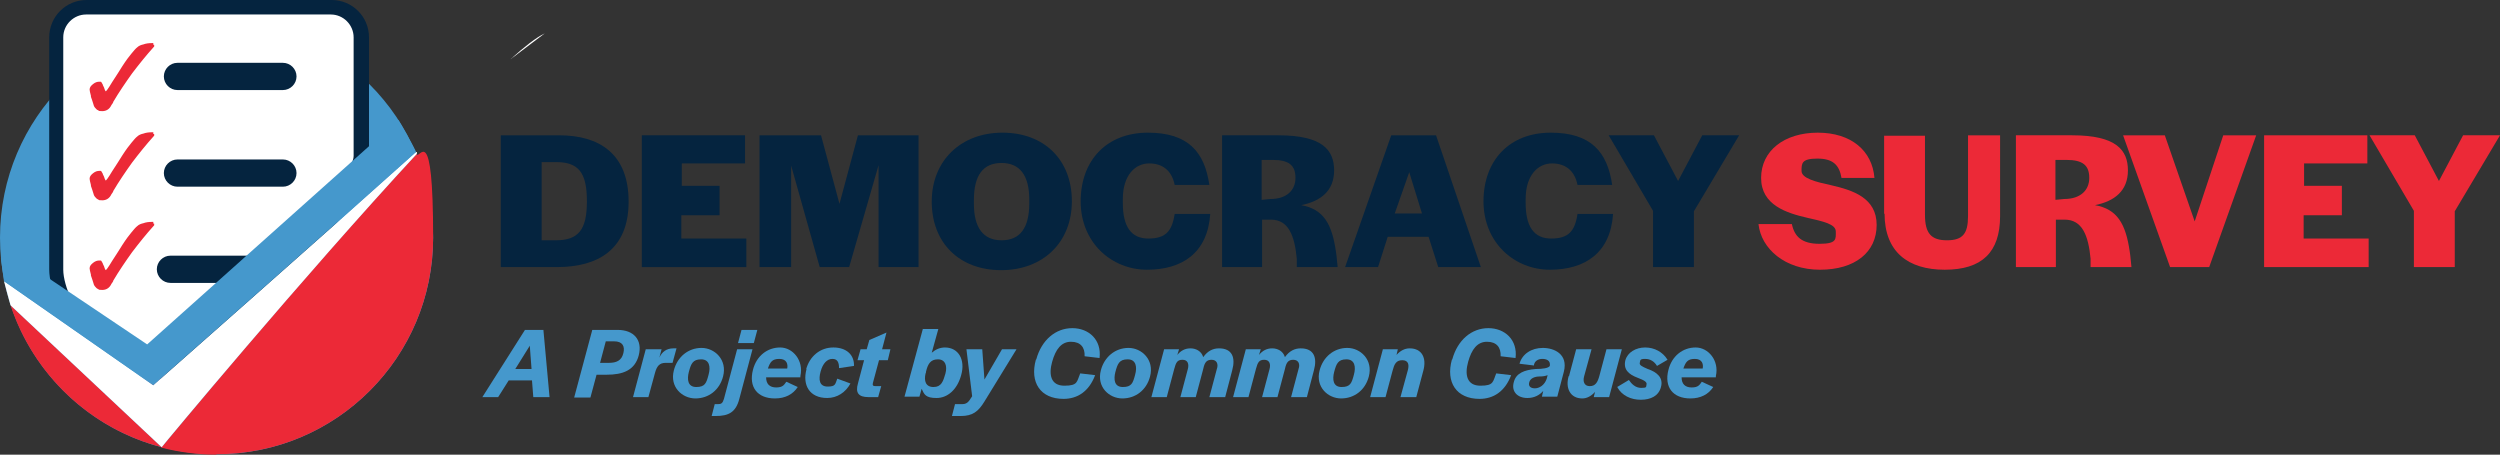 <?xml version="1.0" encoding="UTF-8"?>
<svg xmlns="http://www.w3.org/2000/svg" version="1.1" viewBox="0 0 569.1 103.5">
  <rect x="0" y="0" width="569.1" height="103.5" fill="#333333" stroke="none"/>
  <defs>
    <style>
      .cls-1 {
        fill: none;
      }

      .cls-2, .cls-3 {
        fill: #ec2937;
      }

      .cls-4 {
        fill: #05243f;
      }

      .cls-5 {
        fill: #fff;
      }

      .cls-6 {
        fill: #4598cc;
      }

      .cls-3 {
        stroke: #ec2937;
        stroke-miterlimit: 10;
        stroke-width: .4px;
      }
    </style>
  </defs>
  <!-- Generator: Adobe Illustrator 28.6.0, SVG Export Plug-In . SVG Version: 1.2.0 Build 709)  -->
  <g>
    <g id="Layer_1">
      <g id="Layer_1-2" data-name="Layer_1">
        <path class="cls-2" d="M35.2,79.2"></path>
        <circle class="cls-6" cx="49.3" cy="54.1" r="49.3"></circle>
        <g>
          <path class="cls-5" d="M69.5,57.4l-31.8,27.6-18.1-11.6c-3.8,0-6.8-8.3-6.8-12.1V8.4c0-3.8,3-6.8,6.8-6.8h55.8c3.8,0,6.8,3,6.8,6.8v27c0,3.8-9,18.3-12.6,22h-.1Z"></path>
          <path class="cls-4" d="M37.9,87.1l-18.8-12c-4.9-.6-7.9-9.8-7.9-13.7V8.5C11.2,3.8,15,0,19.7,0h55.8c4.7,0,8.5,3.8,8.5,8.5v27c0,4.5-9.4,19.4-13.1,23.1h0l-32.7,28.4h-.3ZM19.6,3.3c-2.8,0-5.2,2.3-5.2,5.2v52.9c0,3.7,3,10.4,5.2,10.4h.5l17.5,11.2,30.8-26.7c3.7-3.7,12.1-17.8,12.1-20.8V8.5c0-2.8-2.3-5.2-5.2-5.2H19.5h0Z"></path>
        </g>
        <path class="cls-3" d="M34.9,10.5c-1.8,2-3.4,4-5,6.1-1.5,2.1-3,4.3-4.3,6.5,0,.2-.2.4-.4.7-.4.9-1.1,1.3-1.9,1.3s-.6,0-.9-.2c-.2,0-.4-.3-.6-.5-.2-.2-.3-.5-.4-.9s-.3-.9-.5-1.5v-.2c-.2-.8-.3-1.2-.3-1.4,0-.4.2-.7.7-1.1s.9-.5,1.3-.5.3,0,.3,0c0,0,.2.3.3.5,0,.2.2.4.3.7.2.7.4,1,.6,1s.7-.7,1.6-2.2c.9-1.4,1.7-2.6,2.3-3.6.9-1.4,1.6-2.3,2.1-2.9.5-.6.9-1.1,1.3-1.4.3-.3.8-.5,1.3-.6.5-.2,1.2-.3,2-.3v.4h.2Z"></path>
        <path class="cls-3" d="M34.9,30.8c-1.8,2-3.4,4-5,6.1-1.5,2.1-3,4.3-4.3,6.5,0,.2-.2.4-.4.7-.4.9-1.1,1.3-1.9,1.3s-.6,0-.9-.2c-.2,0-.4-.3-.6-.5-.2-.2-.3-.5-.4-.9s-.3-.9-.5-1.5v-.2c-.2-.8-.3-1.2-.3-1.4,0-.4.2-.7.7-1.1s.9-.5,1.3-.5.3,0,.3,0c0,0,.2.3.3.5,0,.2.2.4.3.7.2.7.4,1,.6,1s.7-.7,1.6-2.2c.9-1.4,1.7-2.6,2.3-3.6.9-1.4,1.6-2.3,2.1-2.9s.9-1.1,1.3-1.4c.3-.3.8-.5,1.3-.6.5-.2,1.2-.3,2-.3v.4h.2Z"></path>
        <path class="cls-3" d="M34.9,51.2c-1.8,2-3.4,4-5,6.1-1.5,2.1-3,4.3-4.3,6.5,0,.2-.2.4-.4.7-.4.9-1.1,1.3-1.9,1.3s-.6,0-.9-.2c-.2,0-.4-.3-.6-.5-.2-.2-.3-.5-.4-.9s-.3-.9-.5-1.5v-.2c-.2-.8-.3-1.2-.3-1.4,0-.4.2-.7.7-1.1s.9-.5,1.3-.5.3,0,.3,0c0,0,.2.3.3.5,0,.2.2.4.3.7.2.7.4,1,.6,1s.7-.7,1.6-2.2c.9-1.4,1.7-2.6,2.3-3.6.9-1.4,1.6-2.3,2.1-2.9s.9-1.1,1.3-1.4c.3-.3.8-.5,1.3-.6.5-.2,1.2-.3,2-.3v.4h.2Z"></path>
        <path class="cls-4" d="M64.4,20.5h-24c-1.7,0-3.1-1.4-3.1-3.1s1.4-3.1,3.1-3.1h24c1.7,0,3.1,1.4,3.1,3.1s-1.4,3.1-3.1,3.1Z"></path>
        <path class="cls-4" d="M64.4,42.5h-24c-1.7,0-3.1-1.4-3.1-3.1s1.4-3.1,3.1-3.1h24c1.7,0,3.1,1.4,3.1,3.1s-1.4,3.1-3.1,3.1Z"></path>
        <path class="cls-4" d="M62.8,64.4h-24c-1.7,0-3.1-1.4-3.1-3.1s1.4-3.1,3.1-3.1h24c1.7,0,3.1,1.4,3.1,3.1s-1.4,3.1-3.1,3.1Z"></path>
      </g>
      <g id="Layer_2">
        <g>
          <path class="cls-2" d="M76.1,48.8c-15.6,12.1-35.6,28.4-37.6,33.8-3.2,8.9-29.3-16.6-29.3-16.6l-3.2-.8,28.9,22.5,41.2-38.9Z"></path>
          <path class="cls-2" d="M36.8,101.8L2.4,69.5c5.2,15.8,18.2,28.1,34.4,32.3Z"></path>
          <path class="cls-5" d="M116.2,13.5l7.8-5.9c-1.9.9-4.6,3-7.8,5.9Z"></path>
        </g>
        <g>
          <path class="cls-6" d="M119.5,75.1h4.2l1.4,15.3h-3.7l-.3-3.8h-5.3l-2.4,3.8h-3.6l9.7-15.3h0ZM117.3,84h3.7l-.4-5.3-3.3,5.3Z"></path>
          <path class="cls-6" d="M134.8,75.1h5.8c3.7,0,5.7,2.3,4.8,5.8-.9,3.4-3.6,4.4-7.3,4.4h-2.3l-1.4,5.2h-3.7l4.1-15.3h0ZM136.5,82.6h2.1c1.7,0,2.9-.5,3.3-2.2.4-1.6-.2-2.7-2.1-2.7h-1.9l-1.3,4.9h-.1Z"></path>
          <path class="cls-6" d="M147.1,79.5h3.5l-.5,1.9c.6-1.3,1.6-2.1,3.2-2.1s.7,0,.7,0l-.9,3.3c-.4,0-1.3,0-1.6,0-1.4,0-2,.8-2.4,2.3l-1.5,5.5h-3.5l2.9-10.9h.1Z"></path>
          <path class="cls-6" d="M153.4,84.3c.8-3.1,3.3-5.1,6.3-5.1s5.9,2.7,4.9,6.5c-.8,3.1-3.3,5-6.3,5s-5.9-2.6-4.9-6.4ZM161.3,85.3c.5-1.8.2-3.5-1.7-3.5s-2.3,1-2.8,2.9c-.4,1.6-.3,3.4,1.7,3.4s2.3-.9,2.8-2.8Z"></path>
          <path class="cls-6" d="M162.7,92h.7c.8,0,1.1-.2,1.4-1.2l3-11.3h3.5l-3,11.3c-.8,3.1-2.5,3.9-5.4,3.9h-.9l.7-2.7ZM168.8,75.1h3.6l-.8,3h-3.6l.8-3Z"></path>
          <path class="cls-6" d="M171.4,84.2c.8-3.2,3.3-5.1,6.2-5.1s5.4,3,4.6,6.5v.3h-7.8c0,1.5.8,2.3,2.3,2.3s1.8-.6,2.3-1.3l2.6,1.2c-1.1,1.7-2.9,2.6-5.2,2.6-4,0-6-2.6-5-6.5h0ZM174.8,83.9h4.4c.2-1-.1-2.2-1.8-2.2s-2.1.8-2.6,2.2h0Z"></path>
          <path class="cls-6" d="M183.5,84.1c.8-3,3.2-5,6.2-5s4.8,1.7,4.7,4.2l-3.4.5c0-1.2-.3-2.1-1.5-2.1s-2.2,1-2.7,2.9c-.5,1.8-.3,3.4,1.6,3.4s1.7-.6,2.2-1.8l3,1.1c-1.1,2-3,3.3-5.3,3.3-4,0-5.7-2.9-4.7-6.6h-.1Z"></path>
          <path class="cls-6" d="M195.3,87.3l1.4-5.3h-1.5l.7-2.5h1.4l.6-2.1,3.9-1.7-1,3.8h1.9l-.6,2.5h-2l-1.4,5.2c-.1.5,0,.7.6.7h1.3l-.7,2.5h-2.2c-2.3,0-3-1-2.4-3.1Z"></path>
          <path class="cls-6" d="M210.1,74.9h3.5l-1.5,5.4c.8-.7,1.8-1.2,3-1.2,3.1,0,4.7,2.8,3.7,6.3-.9,3.3-3.1,5.2-5.6,5.2s-2.8-.8-3.4-2.1l-.5,1.8h-3.4l4.2-15.5h0ZM215.2,85.1c.5-1.8,0-3.3-1.7-3.3s-2.3,1.1-2.7,2.8c0,0,0,.3-.1.4-.4,1.7,0,3.1,1.8,3.1s2.2-1.3,2.7-3Z"></path>
          <path class="cls-6" d="M217.4,92h1.5c1.1,0,1.5-.3,2.4-1.8l-1.3-10.7h3.6l.5,6.9,4-6.9h3.3l-7.3,11.9c-1.4,2.3-2.7,3.3-5.4,3.3h-2l.7-2.7Z"></path>
          <path class="cls-6" d="M235.9,81.8c1.2-4.4,4.4-7.1,8.2-7.1s6.7,2.7,6.2,6.8l-3.4-.4c.1-2-.9-3.3-3.1-3.3s-3.5,1.7-4.3,4.6-.3,5.4,2.8,5.4,2.8-.9,3.6-2.8l3.4.4c-1.4,3.7-4,5.4-7.2,5.4-5.3,0-7.7-3.8-6.3-8.9h0Z"></path>
          <path class="cls-6" d="M250.6,84.3c.8-3.1,3.3-5.1,6.3-5.1s5.9,2.7,4.9,6.5c-.8,3.1-3.3,5-6.3,5s-5.9-2.6-4.9-6.4ZM258.4,85.3c.5-1.8.2-3.5-1.7-3.5s-2.3,1-2.8,2.9c-.4,1.6-.3,3.4,1.7,3.4s2.3-.9,2.8-2.8Z"></path>
          <path class="cls-6" d="M264.9,79.5h3.5l-.4,1.3c.8-1,1.8-1.5,3-1.5s2.5.6,2.9,2c1-1.4,2.2-2,3.6-2,3,0,3.8,2.1,3,5l-1.6,6.1h-3.6l1.7-6.4c.4-1.1,0-2.1-1.2-2.1s-1.6.7-1.9,2.1l-1.7,6.4h-3.5l1.7-6.4c.3-1.1,0-2.1-1.2-2.1s-1.5.6-1.9,2.1l-1.7,6.4h-3.5l2.9-10.9h0Z"></path>
          <path class="cls-6" d="M283.5,79.5h3.5l-.4,1.3c.8-1,1.8-1.5,3-1.5s2.5.6,2.9,2c1-1.4,2.2-2,3.6-2,3,0,3.8,2.1,3,5l-1.6,6.1h-3.6l1.7-6.4c.4-1.1,0-2.1-1.2-2.1s-1.6.7-1.9,2.1l-1.7,6.4h-3.5l1.7-6.4c.3-1.1,0-2.1-1.2-2.1s-1.5.6-1.9,2.1l-1.7,6.4h-3.5l2.9-10.9h0Z"></path>
          <path class="cls-6" d="M300.4,84.3c.8-3.1,3.3-5.1,6.3-5.1s5.9,2.7,4.9,6.5c-.8,3.1-3.3,5-6.3,5s-5.9-2.6-4.9-6.4ZM308.2,85.3c.5-1.8.2-3.5-1.7-3.5s-2.3,1-2.8,2.9c-.4,1.6-.3,3.4,1.7,3.4s2.3-.9,2.8-2.8Z"></path>
          <path class="cls-6" d="M314.7,79.5h3.5l-.3,1.3c.8-.9,1.8-1.5,3-1.5,2.8,0,3.9,2.2,3.1,5.1l-1.6,6h-3.6l1.7-6.2c.3-1.2.1-2.2-1.3-2.2s-1.8.9-2.2,2.4l-1.6,6h-3.5l2.9-10.9h-.1Z"></path>
          <path class="cls-6" d="M330.6,81.8c1.2-4.4,4.4-7.1,8.2-7.1s6.7,2.7,6.2,6.8l-3.4-.4c.1-2-.9-3.3-3.1-3.3s-3.5,1.7-4.3,4.6-.3,5.4,2.8,5.4,2.8-.9,3.6-2.8l3.4.4c-1.4,3.7-4,5.4-7.2,5.4-5.3,0-7.7-3.8-6.3-8.9h0Z"></path>
          <path class="cls-6" d="M344.6,87c.5-2.1,2.5-2.8,5-3,1.6,0,2.9-.2,3.2-.7h0c.2-1.2-.7-1.6-1.7-1.6s-1.7.5-1.9,1.3v.2l-3.3-.4c.6-2.2,2.7-3.6,5.3-3.6s5.8,1.4,4.8,5.4l-1.5,5.7h-3.5l.3-1.3c-.9,1-2.1,1.6-3.6,1.6-2.3,0-3.7-1.5-3.1-3.6h0ZM352.1,86.2l.2-.8c-.5.2-1.1.3-1.8.3-1.1,0-2.2.4-2.4,1.4-.2.8.3,1.3,1.3,1.3s2.2-.7,2.7-2.2h0Z"></path>
          <path class="cls-6" d="M357.2,85.5l1.6-6h3.5l-1.7,6.2c-.3,1.1,0,2.2,1.3,2.2s1.8-.9,2.2-2.4l1.6-6h3.5l-2.9,10.9h-3.5l.3-1.2c-.8.9-1.8,1.5-2.9,1.5-2.8,0-3.9-2.4-3.1-5.1h.1Z"></path>
          <path class="cls-6" d="M368.3,88l2.5-1.5c.6.9,1.5,1.8,2.8,1.8s1.1-.2,1.2-.7c.2-.6-.4-1-2-1.6-2.1-.8-3.3-1.9-2.8-4,.5-1.8,2.4-2.9,4.5-2.9s4,1,5.1,2.8l-2.4,1.4c-.6-1-1.5-1.6-2.7-1.6s-1.1.3-1.2.8c-.2.6.4.9,1.8,1.5,2.1.7,3.6,2,3,4.1-.5,2-2.3,2.9-4.6,2.9s-4.3-1-5.3-2.8v-.2Z"></path>
          <path class="cls-6" d="M379.8,84.2c.8-3.2,3.3-5.1,6.2-5.1s5.4,3,4.6,6.5v.3h-7.8c0,1.5.8,2.3,2.3,2.3s1.8-.6,2.3-1.3l2.6,1.2c-1.1,1.7-2.9,2.6-5.2,2.6-4,0-6-2.6-5-6.5ZM383.2,83.9h4.4c.2-1-.1-2.2-1.8-2.2s-2.1.8-2.6,2.2Z"></path>
        </g>
        <g>
          <path class="cls-4" d="M114.1,30.8h13.2c9,0,15.8,4.1,15.8,15.1s-7.1,14.9-16.3,14.9h-12.8v-30h.1ZM123.3,54.7h3.2c5.1,0,7.1-2.3,7.1-8.8v-.2c0-6.5-2-8.8-7-8.8h-3.3v17.8Z"></path>
          <path class="cls-4" d="M163.7,49h-8.6v5.3h14.8v6.5h-23.8v-30h23.5v6.4h-14.4v5.1h8.6v6.7Z"></path>
          <path class="cls-4" d="M191.1,46.4l4.2-15.6h13.8v30h-9.1v-23.2l-6.7,23.2h-6.7l-6.5-23.1v23.1h-7.2v-30h14s4.2,15.6,4.2,15.6Z"></path>
          <path class="cls-4" d="M212.1,45.9c0-9.3,6.6-15.7,16.1-15.7s15.8,6.2,15.8,15.6-6.6,15.7-16.1,15.7-15.8-6.2-15.8-15.6h0ZM234.3,46.3v-.9c0-5.4-2.1-8.3-6.3-8.3s-6.3,2.8-6.3,8.4v.9c0,5.4,2.1,8.3,6.3,8.3s6.3-2.8,6.3-8.4Z"></path>
          <path class="cls-4" d="M246,45.9c0-9.6,6.1-15.7,15.3-15.7s12.9,4.4,14,11.9h-7.9c-.6-3.1-2.6-4.9-5.8-4.9s-6,2.7-6,8.1v.9c0,5.4,1.9,8.1,5.8,8.1s5.4-1.6,6-5.6h8.1c-.6,8.9-6.4,12.7-14.4,12.7s-15.1-6.1-15.1-15.6h0Z"></path>
          <path class="cls-4" d="M291,30.8c10.1,0,12.7,3.4,12.7,8s-3,7-7.5,7.9c5.1.9,7,4.3,7.9,10.5.2,1.1.3,2.9.4,3.6h-9.3v-1.9c-.5-5.3-1.9-8.9-5.9-8.9h-2v10.8h-9.1v-30h13-.2ZM287.1,45.5l2.1-.2c3.7,0,5.7-2,5.7-4.8s-1.4-4.1-5.2-4.1h-2.5v9.1h-.1Z"></path>
          <path class="cls-4" d="M316.7,30.8h10.2l10.2,30h-9.7l-2.2-6.9h-9.3l-2.2,6.9h-7.5l10.5-30ZM317.5,48.6h6.2l-2.9-9.4-3.3,9.4h0Z"></path>
          <path class="cls-4" d="M337.7,45.9c0-9.6,6.1-15.7,15.3-15.7s12.9,4.4,14,11.9h-7.9c-.6-3.1-2.6-4.9-5.8-4.9s-6,2.7-6,8.1v.9c0,5.4,1.9,8.1,5.8,8.1s5.4-1.6,6-5.6h8.1c-.6,8.9-6.4,12.7-14.4,12.7s-15.1-6.1-15.1-15.6h0Z"></path>
          <path class="cls-4" d="M395.9,30.8l-10.3,17.3v12.7h-9.3v-12.8l-10.1-17.2h10.3l5.5,10.4,5.5-10.4h8.4Z"></path>
          <path class="cls-2" d="M400.3,51h7.6c.6,2.9,2.3,4.5,6.3,4.5s3.7-1.1,3.7-2.8-2.9-2.3-6.4-3.1c-4.8-1.1-10.6-2.9-10.6-9.1s5.3-10.3,12.9-10.3,12.4,4.1,12.9,10.3h-7.5c-.5-2.9-1.9-4.4-5.5-4.4s-3.6,1.1-3.6,2.8,3.2,2.5,6.9,3.3c4.7,1.1,10.2,2.8,10.2,9s-4.9,10.2-12.9,10.2-13.4-4.8-14-10.4Z"></path>
          <path class="cls-2" d="M428.9,48.7v-17.8h9.3v18c0,4.2,1.4,5.8,5,5.8s4.8-1.5,4.8-5.5v-18.4h7.3v18.4c0,8.3-4.2,12.2-12.6,12.2s-13.7-4.1-13.7-12.8h0Z"></path>
          <path class="cls-2" d="M471.7,30.8c10.1,0,12.7,3.4,12.7,8s-3,7-7.5,7.9c5.1.9,7,4.3,7.9,10.5.2,1.1.3,2.9.4,3.6h-9.3v-1.9c-.5-5.3-1.9-8.9-5.9-8.9h-2v10.8h-9.1v-30h13-.2ZM467.8,45.5l2.1-.2c3.7,0,5.7-2,5.7-4.8s-1.4-4.1-5.2-4.1h-2.5v9.1h-.1Z"></path>
          <path class="cls-2" d="M492.8,30.8l6.8,19.6,6.5-19.6h7.5l-10.7,30h-8.9l-10.7-30h9.7-.2Z"></path>
          <path class="cls-2" d="M533,49h-8.6v5.3h14.8v6.5h-23.8v-30h23.5v6.4h-14.4v5.1h8.6v6.7Z"></path>
          <path class="cls-2" d="M569.1,30.8l-10.3,17.3v12.7h-9.3v-12.8l-10.1-17.2h10.3l5.5,10.4,5.5-10.4h8.4,0Z"></path>
        </g>
        <g>
          <path class="cls-1" d="M35.1,87.5c0,0-.2.2-.2.2l.2-.2Z"></path>
          <path class="cls-2" d="M49.3,103.4c27.3,0,49.3-22.1,49.3-49.3s-3.1-17.6-3.8-19c-25.9,27.9-58,66.7-58.1,66.8,4,1,8.2,1.6,12.5,1.6h0Z"></path>
          <path class="cls-5" d="M94.7,34.6c-23.5,21.1-56.8,50.4-59.6,52.9l-.2.2L.9,64l1.5,5.5,34.4,32.3h0c0-.1,32.2-38.8,58.1-66.8v-.4h-.2Z"></path>
          <path class="cls-6" d="M34.9,87.7l.2-.2c2.8-2.5,36.1-31.8,59.6-52.9,0-.4-4-7.3-4-7.3l-57.2,51.1L.9,56.5s.7,2.1-.7,2.3l.7,5.2s34,23.7,34,23.7Z"></path>
        </g>
        <path class="cls-5" d="M.9,64s1.2,4.6,1.5,5.5"></path>
      </g>
    </g>
  </g>
</svg>
